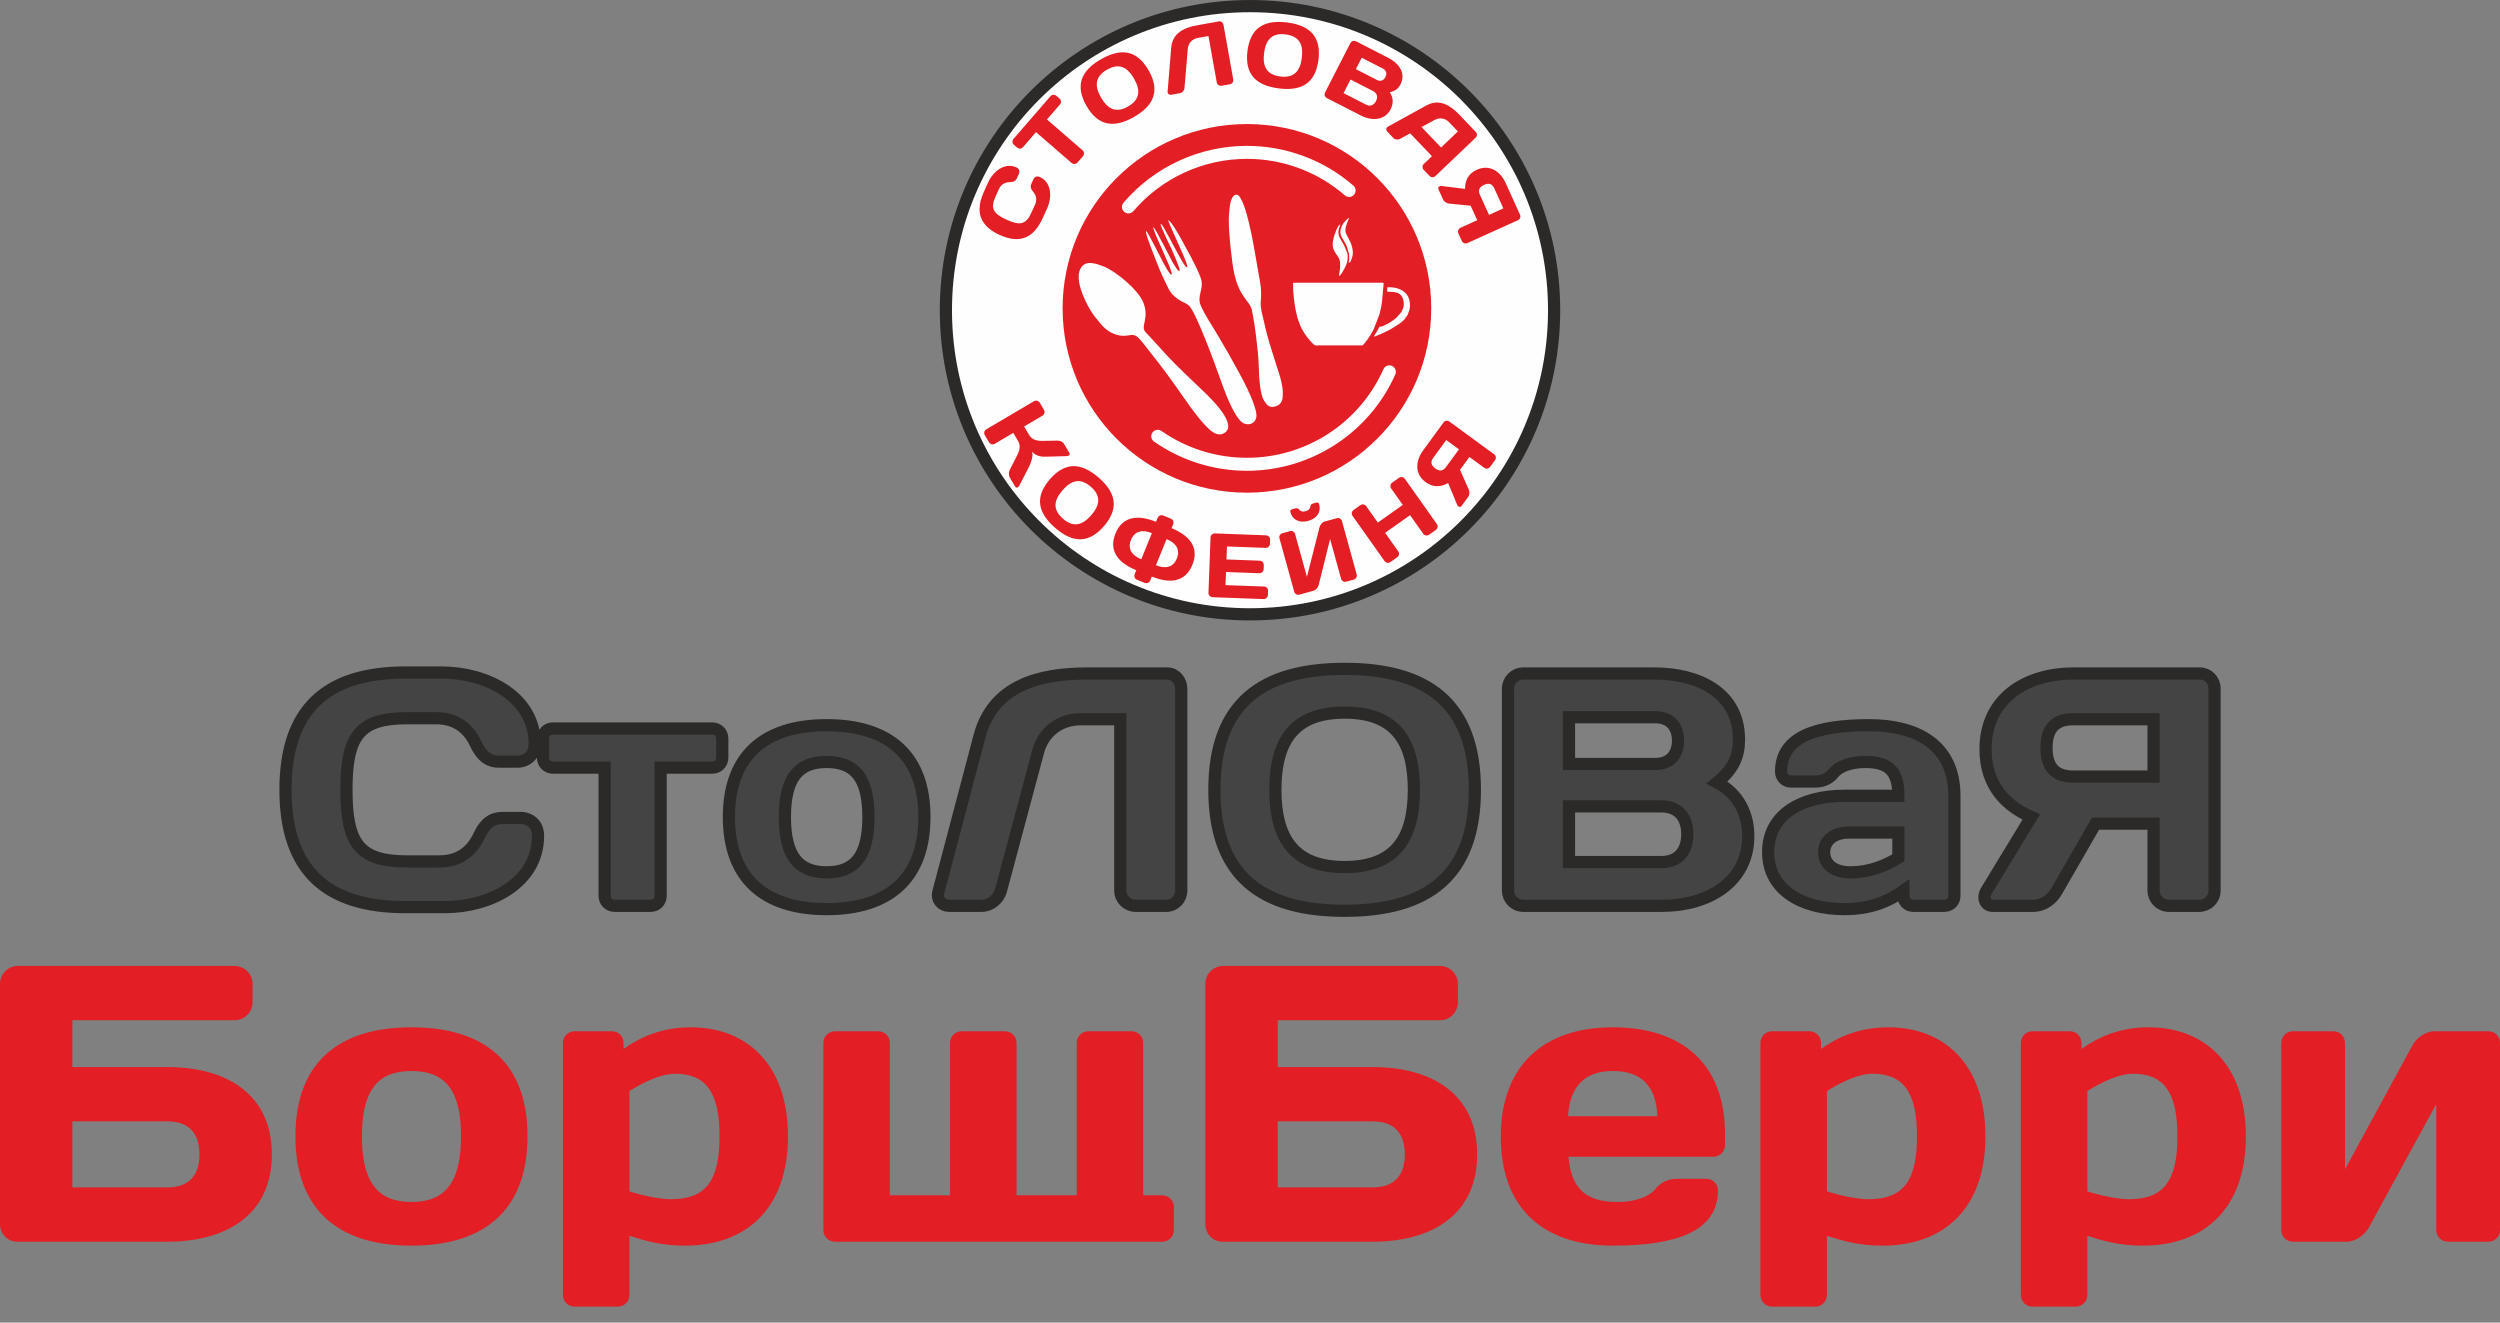 <?xml version="1.0" encoding="UTF-8"?> <svg xmlns="http://www.w3.org/2000/svg" width="155" height="82" viewBox="0 0 155 82" fill="none"><rect x="0" y="0" width="155" height="82" fill="#808080" stroke="none"/><path d="M17.7 48.968C17.7 53.961 20.227 56.242 25.138 56.242H27.583C30.377 56.242 33.357 54.742 33.357 51.824C33.357 50.9 32.596 50.715 32.329 50.715H31.138C30.562 50.715 30.09 50.982 29.699 51.824C29.247 52.79 28.466 53.407 27.234 53.407H25.241C22.282 53.407 21.48 52.317 21.48 48.968C21.48 45.619 22.282 44.53 25.241 44.53H27.028C28.261 44.53 29.042 45.147 29.494 46.112C29.884 46.955 30.357 47.222 30.932 47.222H32.124C32.391 47.222 33.151 47.037 33.151 46.112C33.151 43.195 30.172 41.695 27.377 41.695H25.138C20.227 41.695 17.7 43.976 17.7 48.968V48.968ZM34.281 45.167C33.932 45.167 33.665 45.434 33.665 45.783V46.975C33.665 47.325 33.932 47.592 34.281 47.592H37.487V55.543C37.487 55.893 37.754 56.16 38.103 56.16H40.343C40.692 56.16 40.959 55.893 40.959 55.543V47.592H44.164C44.513 47.592 44.781 47.325 44.781 46.975V45.783C44.781 45.434 44.513 45.167 44.164 45.167H34.281H34.281ZM51.253 54.084C49.507 54.084 48.664 53.078 48.664 50.653C48.664 48.229 49.507 47.242 51.253 47.242C52.999 47.242 53.842 48.229 53.842 50.653C53.842 53.078 52.999 54.084 51.253 54.084ZM51.253 44.962C47.37 44.962 45.192 46.873 45.192 50.653C45.192 54.434 47.37 56.365 51.253 56.365C55.136 56.365 57.314 54.434 57.314 50.653C57.314 46.873 55.136 44.962 51.253 44.962ZM73.238 55.211V42.702C73.238 42.209 72.868 41.757 72.395 41.757H67.382C64.464 41.757 61.567 42.476 60.725 45.66L58.177 55.314C58.054 55.766 58.383 56.16 58.834 56.16H60.869C61.403 56.16 61.917 55.745 62.06 55.211L64.362 46.609C64.69 45.373 65.718 44.592 67.012 44.592H69.457V55.211C69.457 55.745 69.889 56.16 70.402 56.16H72.313C72.827 56.16 73.238 55.745 73.238 55.211V55.211ZM83.367 44.181C86.449 44.181 87.661 45.886 87.661 48.968C87.661 52.05 86.449 53.756 83.367 53.756C80.285 53.756 79.073 52.05 79.073 48.968C79.073 45.886 80.285 44.181 83.367 44.181ZM75.292 48.968C75.292 54.31 78.23 56.468 83.367 56.468C88.504 56.468 91.442 54.31 91.442 48.968C91.442 43.626 88.504 41.469 83.367 41.469C78.23 41.469 75.292 43.626 75.292 48.968ZM93.496 55.214C93.496 55.728 93.907 56.16 94.442 56.16H103.071C105.886 56.16 108.393 54.701 108.393 51.845C108.393 50.489 107.817 49.236 106.461 48.516C107.468 47.694 107.817 46.89 107.817 45.855C107.817 42.866 105.167 41.757 102.598 41.757H94.442C93.907 41.757 93.496 42.188 93.496 42.702V55.214L93.496 55.214ZM102.64 44.469C103.482 44.469 104.037 44.986 104.037 45.917C104.037 46.849 103.482 47.366 102.64 47.366H97.277V44.469H102.64ZM103.009 49.996C104.078 49.996 104.612 50.694 104.612 51.722C104.612 52.749 104.078 53.447 103.009 53.447H97.277V49.996H103.009ZM114.721 54.084C113.652 54.084 113.098 53.55 113.098 52.831C113.098 52.153 113.652 51.619 114.618 51.619H117.7V53.18C116.981 53.632 115.954 54.084 114.721 54.084ZM115.645 47.242C117.022 47.242 117.7 47.736 117.7 49.338H114.372C111.68 49.338 109.625 50.509 109.625 52.831C109.625 55.153 111.68 56.365 114.372 56.365C115.954 56.365 117.084 55.893 118.008 55.235V55.543C118.008 55.893 118.275 56.16 118.625 56.16H120.556C120.905 56.16 121.173 55.893 121.173 55.543V49.338C121.173 46.195 118.851 44.962 115.892 44.962C112.563 44.962 110.427 45.702 110.427 47.839C110.427 48.188 110.694 48.455 111.043 48.455H112.543C113.057 48.455 113.427 48.249 113.694 47.921C114.043 47.489 114.803 47.242 115.646 47.242L115.645 47.242ZM125.939 50.653L123.165 55.215C122.877 55.687 123.104 56.16 123.535 56.16H126.062C126.699 56.16 127.233 55.749 127.521 55.235L129.925 51.064H133.521V55.215C133.521 55.728 133.932 56.16 134.466 56.16H136.356C136.87 56.16 137.301 55.749 137.301 55.235V42.681C137.301 42.167 136.89 41.757 136.397 41.757H128.548C125.569 41.757 123.103 43.339 123.103 46.451C123.103 48.763 124.439 49.996 125.939 50.653L125.939 50.653ZM128.548 48.147C127.398 48.147 126.884 47.547 126.884 46.369C126.884 45.191 127.398 44.592 128.548 44.592H133.521V48.147H128.548Z" fill="#444444" stroke="#2B2A29" stroke-width="0.756" stroke-miterlimit="22.926"></path><path d="M10.366 69.523C11.659 69.523 12.366 70.206 12.366 71.572C12.366 72.937 11.659 73.62 10.366 73.62H4.488V69.523H10.366ZM4.488 66.157V63.254H14.561C15.171 63.254 15.659 62.742 15.659 62.133V61.011C15.659 60.377 15.146 59.889 14.536 59.889H1.122C0.488 59.889 0 60.377 0 61.011V75.889C0 76.499 0.463 76.986 1.073 76.986H10.366C14.024 76.986 16.854 75.328 16.854 71.572C16.854 67.816 14.024 66.157 10.366 66.157H4.488ZM25.512 74.523C23.439 74.523 22.439 73.328 22.439 70.45C22.439 67.572 23.439 66.401 25.512 66.401C27.585 66.401 28.585 67.572 28.585 70.45C28.585 73.328 27.585 74.523 25.512 74.523ZM25.512 63.693C20.902 63.693 18.317 65.962 18.317 70.45C18.317 74.937 20.903 77.23 25.512 77.23C30.122 77.23 32.707 74.937 32.707 70.45C32.707 65.962 30.122 63.693 25.512 63.693ZM41.854 66.572C43.805 66.572 44.61 67.767 44.61 70.45C44.61 73.157 43.805 74.352 41.61 74.352C41 74.352 40.024 74.181 39.025 73.864V67.645C39.878 67.108 40.976 66.572 41.854 66.572V66.572ZM42.829 63.693C41.097 63.693 39.756 64.255 38.659 65.035V64.669C38.659 64.255 38.341 63.937 37.927 63.937H35.634C35.22 63.937 34.903 64.255 34.903 64.669V80.279C34.903 80.693 35.22 81.011 35.634 81.011H38.293C38.707 81.011 39.024 80.693 39.024 80.279V76.62C40.024 76.938 41 77.23 42.463 77.23C46.268 77.23 48.854 74.937 48.854 70.45C48.854 65.986 46.293 63.693 42.829 63.693L42.829 63.693ZM72.049 76.986C72.464 76.986 72.78 76.669 72.78 76.255V74.84C72.78 74.425 72.464 74.108 72.049 74.108H70.878V64.669C70.878 64.255 70.561 63.937 70.146 63.937H67.488C67.073 63.937 66.756 64.255 66.756 64.669V74.108H63.025V64.669C63.025 64.255 62.708 63.937 62.293 63.937H59.634C59.219 63.937 58.903 64.255 58.903 64.669V74.108H55.171V64.669C55.171 64.255 54.854 63.937 54.439 63.937H51.781C51.366 63.937 51.049 64.255 51.049 64.669V76.255C51.049 76.669 51.366 76.986 51.781 76.986H72.049H72.049ZM85.097 69.523C86.39 69.523 87.098 70.206 87.098 71.572C87.098 72.937 86.39 73.62 85.097 73.62H79.219V69.523H85.097ZM79.219 66.157V63.254H89.293C89.903 63.254 90.39 62.742 90.39 62.133V61.011C90.39 60.377 89.878 59.889 89.268 59.889H75.854C75.22 59.889 74.732 60.377 74.732 61.011V75.889C74.732 76.499 75.195 76.986 75.805 76.986H85.097C88.756 76.986 91.585 75.328 91.585 71.572C91.585 67.816 88.756 66.157 85.097 66.157H79.219ZM106.219 71.718C106.634 71.718 106.951 71.401 106.951 70.986V70.303C106.951 66.011 104.341 63.693 100 63.693C95.683 63.693 93.049 66.084 93.049 70.474C93.049 74.889 95.659 77.23 100 77.23C103.902 77.23 106.512 76.352 106.512 73.815C106.512 73.401 106.195 73.084 105.78 73.084H104C103.39 73.084 102.951 73.328 102.634 73.718C102.22 74.23 101.317 74.523 100.293 74.523C98.293 74.523 97.415 73.669 97.244 71.718H106.219ZM100 66.401C101.805 66.401 102.683 67.376 102.756 69.206H97.219C97.317 67.376 98.244 66.401 100 66.401ZM116.097 66.572C118.048 66.572 118.853 67.767 118.853 70.45C118.853 73.157 118.049 74.352 115.853 74.352C115.244 74.352 114.268 74.181 113.268 73.864V67.645C114.122 67.108 115.219 66.572 116.097 66.572V66.572ZM117.073 63.693C115.341 63.693 114 64.255 112.902 65.035V64.669C112.902 64.255 112.585 63.937 112.171 63.937H109.878C109.463 63.937 109.146 64.255 109.146 64.669V80.279C109.146 80.693 109.464 81.011 109.878 81.011H112.537C112.951 81.011 113.268 80.693 113.268 80.279V76.62C114.268 76.938 115.244 77.23 116.707 77.23C120.512 77.23 123.097 74.937 123.097 70.45C123.097 65.986 120.537 63.693 117.073 63.693L117.073 63.693ZM132.244 66.572C134.195 66.572 135 67.767 135 70.45C135 73.157 134.195 74.352 132 74.352C131.39 74.352 130.415 74.181 129.415 73.864V67.645C130.268 67.108 131.366 66.572 132.244 66.572V66.572ZM133.22 63.693C131.488 63.693 130.146 64.255 129.049 65.035V64.669C129.049 64.255 128.732 63.937 128.317 63.937H126.024C125.61 63.937 125.293 64.255 125.293 64.669V80.279C125.293 80.693 125.61 81.011 126.024 81.011H128.683C129.097 81.011 129.415 80.693 129.415 80.279V76.62C130.415 76.938 131.39 77.23 132.854 77.23C136.659 77.23 139.244 74.937 139.244 70.45C139.244 65.986 136.683 63.693 133.219 63.693L133.22 63.693ZM145.39 72.498V64.669C145.39 64.255 145.073 63.937 144.659 63.937H142.171C141.756 63.937 141.439 64.255 141.439 64.669V76.255C141.439 76.669 141.756 76.986 142.171 76.986H145.512C146 76.986 146.586 76.596 146.854 76.133L151.049 68.45V76.254C151.049 76.669 151.366 76.986 151.781 76.986H154.268C154.683 76.986 155 76.669 155 76.254V64.669C155 64.255 154.683 63.937 154.268 63.937H150.927C150.439 63.937 149.854 64.303 149.585 64.791L145.39 72.498V72.498Z" fill="#E31E24"></path><path d="M77.5 38.089C87.914 38.089 96.355 29.647 96.355 19.234C96.355 8.821 87.914 0.379 77.5 0.379C67.087 0.379 58.645 8.821 58.645 19.234C58.645 29.647 67.087 38.089 77.5 38.089Z" fill="#FEFEFE" stroke="#2B2A29" stroke-width="0.756" stroke-miterlimit="22.926"></path><path d="M61.983 14.569C63.233 15.134 64.09 14.759 64.645 13.53L64.922 12.918C65.238 12.219 65.2 11.303 64.47 10.973C64.239 10.869 64.106 11.038 64.076 11.105L63.941 11.403C63.876 11.547 63.889 11.696 64.056 11.889C64.246 12.111 64.312 12.376 64.173 12.685L63.947 13.184C63.613 13.924 63.249 14.002 62.411 13.623C61.573 13.243 61.391 12.92 61.726 12.179L61.928 11.732C62.068 11.423 62.31 11.298 62.603 11.294C62.858 11.291 62.979 11.203 63.044 11.059L63.179 10.761C63.209 10.694 63.249 10.483 63.017 10.378C62.287 10.048 61.574 10.624 61.258 11.323L61.005 11.884C60.449 13.113 60.734 14.004 61.983 14.569H61.983ZM62.837 8.612C62.742 8.723 62.753 8.882 62.864 8.978L63.06 9.148C63.171 9.244 63.33 9.232 63.426 9.122L64.232 8.192L66.441 10.105C66.548 10.198 66.711 10.182 66.803 10.076L67.144 9.683C67.236 9.577 67.227 9.413 67.121 9.32L64.912 7.407L65.717 6.477C65.813 6.366 65.802 6.207 65.691 6.111L65.495 5.941C65.384 5.845 65.225 5.856 65.129 5.967L62.838 8.612H62.837ZM68.632 4.321C69.366 3.899 69.888 4.139 70.31 4.873C70.732 5.607 70.676 6.179 69.942 6.601C69.209 7.023 68.686 6.782 68.264 6.049C67.843 5.315 67.898 4.743 68.632 4.321V4.321ZM67.364 6.566C68.096 7.838 69.091 7.95 70.314 7.247C71.537 6.543 71.941 5.627 71.21 4.355C70.479 3.083 69.484 2.972 68.26 3.675C67.037 4.378 66.633 5.294 67.364 6.566ZM76.46 4.923L75.856 1.54C75.832 1.407 75.71 1.303 75.582 1.325L74.227 1.568C73.438 1.708 72.689 2.043 72.615 2.945L72.392 5.678C72.381 5.806 72.489 5.897 72.611 5.875L73.161 5.777C73.306 5.751 73.424 5.614 73.437 5.463L73.644 3.025C73.674 2.675 73.913 2.415 74.264 2.352L74.925 2.234L75.438 5.105C75.463 5.25 75.6 5.341 75.739 5.316L76.256 5.224C76.395 5.199 76.486 5.067 76.46 4.923L76.46 4.923ZM79.709 2.133C80.549 2.24 80.82 2.746 80.713 3.586C80.607 4.426 80.217 4.849 79.377 4.742C78.537 4.635 78.266 4.128 78.373 3.289C78.48 2.449 78.869 2.026 79.709 2.133L79.709 2.133ZM77.343 3.158C77.158 4.613 77.884 5.303 79.284 5.481C80.683 5.659 81.558 5.173 81.743 3.717C81.928 2.261 81.203 1.572 79.803 1.394C78.403 1.216 77.528 1.702 77.343 3.158H77.343ZM82.155 5.732C82.09 5.858 82.137 6.015 82.267 6.082L84.377 7.162C85.066 7.515 85.861 7.472 86.219 6.774C86.388 6.442 86.405 6.064 86.163 5.718C86.512 5.643 86.698 5.49 86.828 5.237C87.202 4.506 86.693 3.903 86.065 3.582L84.071 2.56C83.94 2.494 83.786 2.547 83.722 2.673L82.155 5.732ZM85.736 4.25C85.942 4.355 86.013 4.551 85.896 4.779C85.779 5.007 85.579 5.064 85.373 4.958L84.062 4.287L84.424 3.579L85.736 4.25V4.25ZM85.134 5.647C85.395 5.781 85.438 6.019 85.31 6.27C85.181 6.521 84.963 6.625 84.702 6.492L83.3 5.774L83.733 4.93L85.134 5.647ZM86.063 7.846C85.934 7.915 85.911 8.054 86.012 8.161L86.386 8.553C86.487 8.659 86.666 8.683 86.8 8.61L87.43 8.266L88.782 9.684L88.279 10.162C88.173 10.264 88.169 10.423 88.271 10.53L88.629 10.905C88.727 11.008 88.89 11.015 88.992 10.918L91.488 8.538C91.586 8.445 91.601 8.29 91.508 8.192L90.484 7.117C89.931 6.537 89.238 6.098 88.445 6.534L86.063 7.846L86.063 7.846ZM88.946 7.437C89.254 7.268 89.605 7.324 89.85 7.581L90.391 8.149L89.346 9.146L88.134 7.876L88.946 7.437ZM90.833 11.71L89.378 11.532C89.227 11.513 89.134 11.623 89.183 11.731L89.469 12.364C89.541 12.523 89.704 12.611 89.866 12.624L91.181 12.754L91.588 13.654L90.55 14.124C90.421 14.182 90.36 14.333 90.42 14.467L90.634 14.94C90.692 15.069 90.844 15.13 90.973 15.072L94.115 13.652C94.243 13.593 94.299 13.444 94.244 13.32L93.355 11.356C93.018 10.61 92.343 10.172 91.564 10.525C90.986 10.786 90.828 11.26 90.833 11.71L90.833 11.71ZM91.756 12.079C91.626 11.791 91.718 11.595 92.013 11.461C92.307 11.328 92.515 11.389 92.646 11.677L93.208 12.921L92.319 13.324L91.756 12.079Z" fill="#E31E24"></path><path d="M61.32 27.422C61.392 27.544 61.549 27.588 61.671 27.517L62.823 26.838L63.124 27.348C63.304 27.654 63.211 27.952 63.03 28.301L62.615 29.109C62.535 29.261 62.535 29.484 62.607 29.605L62.928 30.15C63.002 30.276 63.12 30.253 63.2 30.101L63.794 28.951C63.923 28.692 64.076 28.274 63.987 28.012C64.26 28.297 64.583 28.323 64.873 28.315L66.11 28.28C66.285 28.276 66.368 28.194 66.296 28.073L65.972 27.523C65.9 27.402 65.75 27.314 65.543 27.318L64.669 27.335C64.217 27.346 63.958 27.23 63.795 26.953L63.494 26.442L64.632 25.772C64.758 25.697 64.8 25.535 64.728 25.413L64.465 24.966C64.393 24.844 64.231 24.802 64.104 24.877L61.153 26.616C61.027 26.691 60.985 26.853 61.056 26.975L61.32 27.422V27.422ZM67.631 30.177C68.269 30.733 68.213 31.305 67.657 31.944C67.101 32.582 66.542 32.716 65.903 32.16C65.265 31.604 65.322 31.032 65.878 30.394C66.434 29.756 66.993 29.621 67.631 30.177ZM65.095 29.712C64.131 30.818 64.35 31.795 65.414 32.722C66.478 33.649 67.476 33.732 68.439 32.626C69.403 31.519 69.184 30.543 68.121 29.616C67.057 28.689 66.059 28.605 65.095 29.712ZM72.328 33.425C72.909 33.662 73.193 34.07 72.965 34.629C72.737 35.189 72.248 35.282 71.668 35.045L72.328 33.425V33.425ZM72.12 31.963C71.984 31.908 71.832 31.967 71.776 32.103L71.674 32.354C70.597 31.915 69.612 31.971 69.16 33.079C68.709 34.187 69.375 34.915 70.451 35.354L70.349 35.605C70.296 35.736 70.361 35.89 70.497 35.946L70.967 36.137C71.103 36.193 71.258 36.127 71.311 35.997L71.413 35.746C72.49 36.185 73.475 36.129 73.927 35.021C74.379 33.913 73.712 33.185 72.636 32.746L72.738 32.495C72.793 32.359 72.726 32.21 72.59 32.155L72.12 31.963ZM70.759 34.675C70.179 34.438 69.894 34.03 70.122 33.471C70.35 32.911 70.839 32.818 71.419 33.055L70.759 34.675L70.759 34.675ZM78.497 33.19L75.322 33.072C75.181 33.067 75.058 33.176 75.053 33.317L74.925 36.751C74.92 36.898 75.028 37.02 75.175 37.026L78.339 37.144C78.486 37.149 78.603 37.035 78.608 36.894L78.618 36.629C78.623 36.488 78.514 36.371 78.374 36.365L75.982 36.277L76.012 35.464L78.077 35.541C78.218 35.546 78.34 35.432 78.346 35.291L78.355 35.032C78.361 34.891 78.246 34.768 78.106 34.763L76.041 34.686L76.071 33.88L78.468 33.969C78.609 33.974 78.732 33.865 78.737 33.719L78.747 33.46C78.752 33.313 78.638 33.196 78.497 33.191L78.497 33.19ZM80.948 31.696C80.763 31.747 80.635 31.706 80.553 31.6C80.498 31.528 80.417 31.491 80.33 31.515L80.112 31.576C80.02 31.601 79.976 31.654 80.003 31.752C80.138 32.242 80.58 32.442 81.113 32.295C81.646 32.147 81.923 31.749 81.787 31.259C81.761 31.161 81.695 31.138 81.603 31.164L81.385 31.224C81.298 31.248 81.248 31.32 81.238 31.411C81.222 31.544 81.133 31.645 80.948 31.696ZM83.934 35.936C84.07 35.898 84.153 35.753 84.115 35.617L83.202 32.309C83.164 32.173 83.024 32.089 82.888 32.126L82.104 32.343C81.974 32.379 81.849 32.542 81.809 32.694L81.03 35.766L80.295 33.106C80.257 32.97 80.113 32.893 79.977 32.93L79.509 33.06C79.368 33.099 79.289 33.237 79.328 33.379L80.242 36.687C80.28 36.822 80.42 36.907 80.561 36.868L81.443 36.624C81.584 36.585 81.721 36.424 81.76 36.267L82.466 33.42L83.147 35.884C83.185 36.02 83.33 36.103 83.466 36.065L83.934 35.936ZM88.243 33.096C88.325 33.211 88.487 33.234 88.602 33.153L89.021 32.856C89.141 32.772 89.169 32.606 89.087 32.491L87.101 29.687C87.016 29.567 86.854 29.543 86.734 29.628L86.315 29.925C86.2 30.006 86.169 30.168 86.254 30.287L86.974 31.304L85.426 32.401L84.706 31.384C84.621 31.264 84.459 31.239 84.344 31.321L83.925 31.618C83.805 31.703 83.774 31.864 83.859 31.984L85.845 34.788C85.926 34.903 86.091 34.931 86.211 34.846L86.63 34.549C86.746 34.468 86.777 34.307 86.695 34.192L85.877 33.036L87.424 31.94L88.243 33.096L88.243 33.096ZM89.783 29.945L90.345 31.3C90.403 31.44 90.544 31.467 90.614 31.371L91.024 30.811C91.127 30.67 91.123 30.485 91.056 30.337L90.521 29.128L91.103 28.331L92.024 29.004C92.138 29.087 92.3 29.066 92.387 28.948L92.693 28.528C92.776 28.414 92.755 28.252 92.641 28.169L89.858 26.134C89.744 26.05 89.586 26.075 89.506 26.184L88.234 27.924C87.751 28.585 87.702 29.388 88.392 29.893C88.904 30.268 89.394 30.171 89.783 29.945L89.783 29.945ZM89.65 28.96C89.464 29.215 89.248 29.232 88.987 29.041C88.725 28.85 88.676 28.639 88.862 28.384L89.668 27.282L90.457 27.858L89.65 28.96Z" fill="#E31E24"></path><path fill-rule="evenodd" clip-rule="evenodd" d="M77.309 7.691C83.62 7.691 88.736 12.807 88.736 19.119C88.736 25.43 83.62 30.546 77.309 30.546C70.998 30.546 65.882 25.43 65.882 19.119C65.882 12.807 70.998 7.691 77.309 7.691Z" fill="#E31E24"></path><path fill-rule="evenodd" clip-rule="evenodd" d="M67.016 16.605C67.335 16.099 67.962 16.351 68.408 16.51C69.187 16.814 70.582 17.977 70.888 18.76C71.23 19.632 70.823 20.099 70.93 20.436C70.968 20.557 71.138 20.713 71.227 20.806C71.936 21.579 72.6 22.342 73.368 23.066C73.787 23.462 74.223 23.88 74.637 24.283C74.995 24.631 76.846 26.366 75.87 26.871C75.463 27.082 75.085 26.735 74.814 26.463C74.166 25.813 73.388 24.638 72.841 23.865C72.201 22.958 71.514 22.087 70.826 21.217C70.23 20.459 70.17 20.916 69.409 20.799C68.677 20.663 68.338 20.212 67.896 19.655C67.463 19.112 66.996 18.104 66.902 17.479C66.854 17.161 66.858 16.891 67.016 16.605Z" fill="#FEFEFE"></path><path fill-rule="evenodd" clip-rule="evenodd" d="M75.598 20.948C75.762 21.241 75.95 21.543 76.119 21.84C76.377 22.294 76.615 22.722 76.866 23.184C77.12 23.652 78.045 25.397 77.882 25.923C77.738 26.386 77.185 26.415 76.886 26.076C76.395 25.518 76.004 24.448 75.743 23.74C75.699 23.619 75.646 23.471 75.603 23.349C75.345 22.62 74.123 19.265 73.693 18.926C73.493 18.768 73.251 18.711 73.001 18.525C72.707 18.305 72.557 18.134 72.399 17.801C72.245 17.475 72.019 17.027 71.891 16.704C71.774 16.411 70.832 14.101 71.091 14.35C71.201 14.455 71.949 15.968 72.094 16.227C72.096 16.231 72.612 17.234 72.648 16.987C72.689 16.712 71.362 14.106 71.515 14.09C71.601 14.081 72.603 16.089 72.67 16.202C72.701 16.253 73.164 17.094 73.131 16.707C73.118 16.56 72.752 15.689 72.635 15.446C72.44 15.038 72.209 14.563 72.037 14.147C71.824 13.632 72.087 13.98 72.187 14.166C72.446 14.649 72.712 15.122 72.967 15.612C72.969 15.617 73.616 16.865 73.61 16.514C73.604 16.186 72.282 13.524 72.445 13.657C72.549 13.742 72.529 13.709 72.636 13.848C72.851 14.127 73.243 14.817 73.392 15.113C73.526 15.376 73.7 15.66 73.84 15.935C74.066 16.377 74.26 16.733 74.437 17.213C74.692 17.905 74.183 18.313 74.442 18.929C74.713 19.571 75.242 20.323 75.598 20.948L75.598 20.948Z" fill="#FEFEFE"></path><path fill-rule="evenodd" clip-rule="evenodd" d="M77.691 19.619C77.581 18.959 77.563 19.004 77.175 18.481C76.509 17.557 76.44 16.582 76.312 15.486C76.239 14.858 76.13 13.652 76.221 13.062C76.223 13.049 76.223 13.039 76.224 13.027C76.226 12.943 76.262 12.655 76.285 12.569C76.31 12.482 76.334 12.398 76.373 12.314C76.414 12.226 76.484 12.102 76.607 12.074C76.772 12.036 76.871 12.211 76.939 12.324C77.451 13.275 77.805 15.71 78.015 16.863C78.159 17.653 78.23 17.948 78.165 18.762C78.141 19.062 78.27 19.553 78.346 19.851C78.609 21.121 78.992 22.14 79.36 23.349C79.483 23.752 79.581 24.269 79.514 24.702C79.467 25.003 79.293 25.153 78.981 25.221C78.674 25.288 78.501 25.058 78.353 24.808C78.118 24.413 78.055 23.328 78.049 22.868C78.04 22.23 77.953 21.477 77.875 20.843C77.825 20.434 77.767 20.025 77.691 19.619L77.691 19.619Z" fill="#FEFEFE"></path><path fill-rule="evenodd" clip-rule="evenodd" d="M85.598 19.182C85.608 19.121 85.622 19.103 85.629 19.052C85.636 19.002 85.638 18.959 85.651 18.912C85.681 18.796 85.669 18.737 85.692 18.64L85.755 17.905C85.757 17.857 85.769 17.815 85.773 17.762C85.777 17.696 85.808 17.529 85.746 17.529H80.212C80.19 17.529 80.185 17.544 80.167 17.556C80.167 17.671 80.176 17.759 80.176 17.878C80.176 18.175 80.216 18.279 80.221 18.496C80.222 18.556 80.233 18.581 80.243 18.636C80.251 18.682 80.254 18.735 80.257 18.783L80.303 19.068C80.314 19.112 80.324 19.148 80.328 19.204C80.333 19.262 80.348 19.282 80.359 19.334C80.377 19.421 80.356 19.377 80.39 19.474L80.451 19.735L80.63 20.218C80.704 20.392 80.877 20.681 80.996 20.837C81.011 20.858 81.019 20.864 81.031 20.882C81.048 20.907 81.045 20.907 81.064 20.93L81.212 21.105C81.251 21.152 81.471 21.416 81.555 21.416H84.465C84.5 21.416 84.541 21.349 84.572 21.316C84.654 21.227 84.674 21.187 84.731 21.117L84.899 20.882C84.922 20.847 84.941 20.822 84.962 20.784L85.019 20.689C85.03 20.67 85.037 20.654 85.048 20.637C85.056 20.624 85.059 20.623 85.066 20.611L85.162 20.429L85.521 19.507C85.535 19.424 85.579 19.308 85.598 19.182V19.182Z" fill="#FEFEFE"></path><path fill-rule="evenodd" clip-rule="evenodd" d="M87.183 18.215C87.182 18.214 87.18 18.212 87.179 18.211C87.178 18.209 87.176 18.207 87.175 18.206C87.097 18.123 86.999 18.032 86.893 17.986C86.862 17.973 86.868 17.97 86.842 17.956C86.825 17.947 86.809 17.944 86.792 17.935L86.706 17.905C86.684 17.896 86.706 17.904 86.682 17.893C86.646 17.875 86.6 17.875 86.561 17.861C86.45 17.82 86.115 17.794 86.014 17.817C86.014 17.849 86.008 17.894 86.004 17.932C85.999 17.971 85.996 17.999 85.996 18.05C85.996 18.094 86.122 18.084 86.17 18.091C86.254 18.104 86.373 18.099 86.47 18.113C86.51 18.119 86.518 18.127 86.555 18.136C86.588 18.145 86.614 18.144 86.643 18.155L86.781 18.232C86.841 18.279 86.892 18.34 86.93 18.406L86.997 18.554C87.007 18.582 87.009 18.618 87.015 18.643C87.045 18.769 87.035 18.775 87.035 18.91C87.035 18.963 87.016 19.007 87.007 19.061C87.004 19.076 87.004 19.084 86.999 19.098L86.887 19.344C86.879 19.358 86.877 19.358 86.869 19.371L86.582 19.692C86.502 19.772 86.244 19.956 86.157 20.003C86.119 20.023 86.084 20.046 86.044 20.068C85.944 20.123 85.842 20.162 85.74 20.212C85.698 20.231 85.581 20.262 85.531 20.262C85.515 20.286 85.493 20.31 85.48 20.337C85.407 20.501 85.305 20.65 85.211 20.802C85.196 20.825 85.161 20.862 85.208 20.862C85.249 20.862 85.262 20.854 85.294 20.84C85.296 20.839 85.298 20.838 85.3 20.838L85.553 20.732C85.572 20.723 85.578 20.723 85.599 20.715L85.732 20.652C85.749 20.643 85.76 20.642 85.777 20.634C85.882 20.583 86.163 20.45 86.24 20.399L86.785 20.057C86.804 20.044 86.803 20.047 86.822 20.032C86.847 20.011 86.868 19.994 86.891 19.976L87.074 19.809L87.27 19.53C87.279 19.513 87.279 19.506 87.289 19.487L87.386 19.207C87.391 19.173 87.395 19.136 87.404 19.1C87.412 19.067 87.42 19.035 87.42 18.991C87.42 18.854 87.424 18.83 87.397 18.7C87.386 18.648 87.391 18.618 87.374 18.571C87.348 18.499 87.322 18.425 87.284 18.356L87.183 18.215L87.183 18.215Z" fill="#FEFEFE"></path><path fill-rule="evenodd" clip-rule="evenodd" d="M82.629 15.173C82.629 15.267 82.637 15.346 82.667 15.421C82.695 15.491 82.711 15.549 82.762 15.622C82.79 15.664 82.81 15.699 82.839 15.742L82.958 15.919C83.021 16.008 83.086 16.178 83.086 16.284C83.086 16.405 83.095 16.61 83.071 16.717C83.052 16.803 83.051 16.882 83.035 16.95C83.029 16.979 82.98 17.166 83.07 17.084C83.127 17.032 83.204 16.913 83.246 16.847C83.294 16.774 83.445 16.485 83.467 16.414C83.474 16.391 83.472 16.393 83.48 16.373C83.519 16.279 83.505 16.284 83.524 16.23C83.56 16.134 83.57 15.812 83.535 15.7L83.328 15.2L83.109 14.819C83.068 14.754 83.069 14.738 83.048 14.7C82.981 14.58 82.969 14.348 83.002 14.221L83.067 14.008C83.075 13.987 83.123 13.919 83.07 13.922C83.003 13.926 82.883 14.199 82.849 14.265L82.718 14.627C82.703 14.715 82.692 14.704 82.677 14.792C82.653 14.947 82.629 14.933 82.629 15.173V15.173Z" fill="#FEFEFE"></path><path fill-rule="evenodd" clip-rule="evenodd" d="M83.103 14.377C83.103 14.593 83.182 14.709 83.293 14.877L83.458 15.178C83.471 15.208 83.48 15.225 83.491 15.252L83.637 15.724C83.651 15.789 83.647 15.845 83.65 15.918L83.65 16.106C83.648 16.186 83.563 16.334 83.675 16.275C83.701 16.261 83.712 16.248 83.728 16.219C83.853 15.982 83.91 15.739 83.858 15.467C83.823 15.283 83.835 15.314 83.77 15.126C83.758 15.091 83.75 15.082 83.738 15.05L83.634 14.832C83.62 14.807 83.612 14.786 83.598 14.76C83.584 14.734 83.575 14.714 83.561 14.69L83.453 14.476C83.397 14.363 83.417 14.189 83.439 14.068L83.533 13.786C83.548 13.754 83.535 13.762 83.569 13.696L83.607 13.61C83.617 13.59 83.636 13.536 83.641 13.518C83.572 13.518 83.605 13.523 83.533 13.58L83.317 13.803C83.309 13.814 83.307 13.819 83.3 13.83C83.291 13.844 83.29 13.844 83.281 13.857C83.257 13.891 83.241 13.927 83.218 13.963C83.155 14.067 83.104 14.258 83.104 14.377L83.103 14.377Z" fill="#FEFEFE"></path><path d="M85.775 22.889C85.865 22.686 86.103 22.595 86.306 22.685C86.508 22.776 86.599 23.014 86.509 23.216C85.7 25.032 84.394 26.525 82.794 27.564C81.192 28.604 79.296 29.189 77.31 29.189C76.281 29.189 75.263 29.031 74.292 28.726C73.322 28.421 72.396 27.968 71.549 27.378C71.368 27.25 71.323 27 71.45 26.818C71.577 26.637 71.828 26.592 72.009 26.719C72.785 27.26 73.636 27.676 74.531 27.957C75.424 28.238 76.361 28.383 77.31 28.383C79.141 28.383 80.885 27.845 82.356 26.89C83.829 25.934 85.03 24.56 85.775 22.889H85.775Z" fill="#FEFEFE"></path><path d="M70.267 13.092C70.123 13.261 69.869 13.281 69.7 13.137C69.531 12.992 69.512 12.738 69.656 12.57C70.613 11.451 71.791 10.569 73.096 9.968C74.404 9.366 75.839 9.043 77.31 9.043C78.52 9.043 79.712 9.262 80.832 9.68C81.95 10.097 82.993 10.713 83.909 11.507C84.076 11.652 84.095 11.906 83.95 12.073C83.805 12.241 83.55 12.26 83.383 12.114C82.54 11.383 81.579 10.816 80.551 10.433C79.525 10.05 78.428 9.849 77.31 9.849C75.955 9.849 74.634 10.145 73.434 10.698C72.231 11.252 71.147 12.063 70.267 13.092H70.267Z" fill="#FEFEFE"></path></svg> 